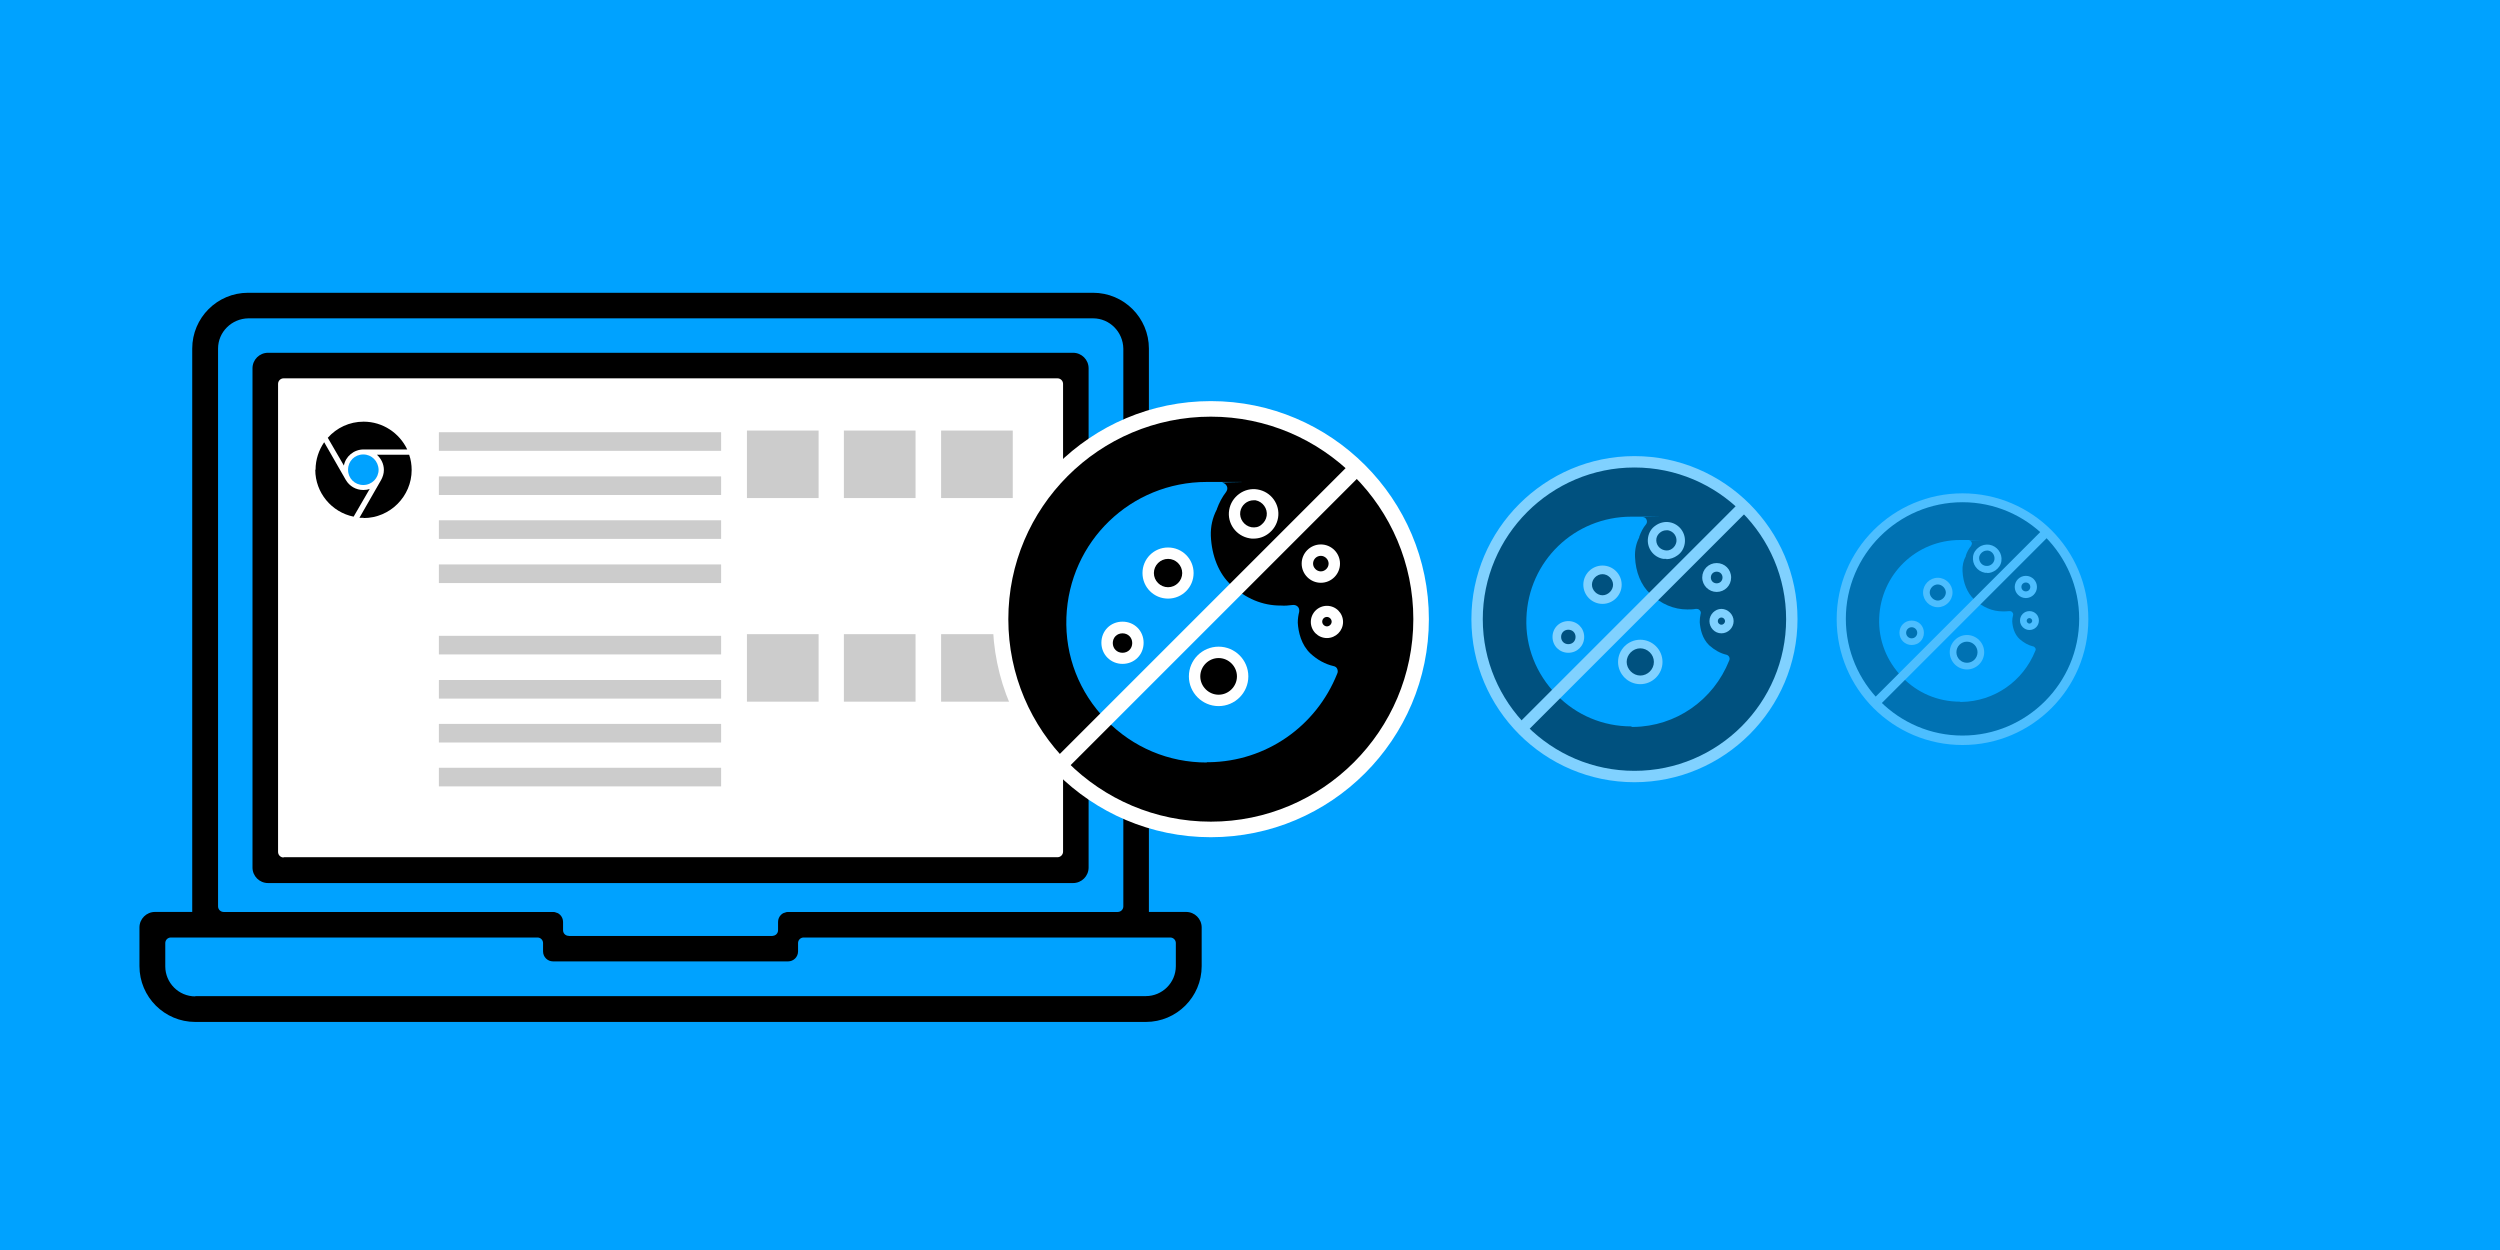 <svg width="900" height="450" viewBox="0 0 900 450" fill="none" xmlns="http://www.w3.org/2000/svg">
<rect x="0" y="0" width="900" height="450" fill="#333333" stroke="none"/>
<g clip-path="url(#clip0_1066_67497)">
<path d="M900 0H0V450H900V0Z" fill="#00A2FF"/>
<path d="M427.003 328.298H413.603V125.498C413.603 114.398 404.603 105.398 393.503 105.398H89.303C78.203 105.398 69.203 114.398 69.203 125.498V328.298H55.803C52.703 328.298 50.203 330.798 50.203 333.898V347.798C50.203 358.898 59.203 367.898 70.303 367.898H412.503C423.603 367.898 432.603 358.898 432.603 347.798V333.898C432.603 330.798 430.103 328.298 427.003 328.298Z" fill="black"/>
<path d="M204.7 336.902C203.6 336.902 202.7 336.002 202.7 334.902V331.902C202.7 329.902 201.1 328.302 199.1 328.302H80.5C79.4 328.302 78.5 327.402 78.5 326.302V125.502C78.5 119.502 83.4 114.702 89.4 114.602H393.5C399.5 114.602 404.3 119.502 404.4 125.502V326.302C404.4 327.402 403.5 328.302 402.4 328.302H283.7C281.7 328.302 280.1 329.902 280.1 331.902V334.902C280.1 336.002 279.2 336.902 278.1 336.902H204.7Z" fill="#00A2FF"/>
<path d="M80.5 125.502C80.5 120.602 84.5 116.702 89.4 116.602H393.5C398.4 116.602 402.3 120.602 402.4 125.502V328.302H283.7C280.6 328.302 278.1 330.802 278.1 333.902V336.902H204.8V333.902C204.8 330.802 202.3 328.302 199.2 328.302H80.5V125.502Z" fill="#00A2FF"/>
<path d="M70.3 358.7C64.3 358.7 59.5 353.8 59.5 347.9V339.5C59.5 338.4 60.4 337.5 61.5 337.5H193.5C194.6 337.5 195.5 338.4 195.5 339.5V342.5C195.5 344.5 197.1 346.1 199.1 346.1H283.7C285.7 346.1 287.3 344.5 287.3 342.5V339.5C287.3 338.4 288.2 337.5 289.3 337.5H421.3C422.4 337.5 423.3 338.4 423.3 339.5V347.8C423.3 353.8 418.4 358.6 412.5 358.6H70.3V358.7Z" fill="#00A2FF"/>
<path d="M421.3 347.9C421.3 352.8 417.3 356.7 412.5 356.7H70.3C65.4 356.7 61.5 352.7 61.5 347.9V339.5H193.5V342.5C193.5 345.6 196 348.1 199.1 348.1H283.7C286.8 348.1 289.3 345.6 289.3 342.5V339.5H421.3V347.9Z" fill="#00A2FF"/>
<path d="M391.898 312.3V132.6C391.898 129.5 389.398 127 386.298 127H96.498C93.398 127 90.898 129.5 90.898 132.6V312.3C90.898 315.4 93.398 317.9 96.498 317.9H386.298C389.398 317.9 391.898 315.4 391.898 312.3Z" fill="black"/>
<path d="M102.102 308.699C101.002 308.699 100.102 307.799 100.102 306.699V138.199C100.102 137.099 101.002 136.199 102.102 136.199H380.702C381.802 136.199 382.702 137.099 382.702 138.199V306.599C382.702 307.699 381.802 308.599 380.702 308.599H102.102V308.699Z" fill="white"/>
<path d="M380.702 138.199H102.102V306.599H380.702V138.199Z" fill="white"/>
<path opacity="0.2" d="M259.6 155.602H158V162.302H259.6V155.602Z" fill="black"/>
<path opacity="0.2" d="M259.6 171.5H158V178.2H259.6V171.5Z" fill="black"/>
<path opacity="0.2" d="M259.6 187.301H158V194.001H259.6V187.301Z" fill="black"/>
<path opacity="0.2" d="M259.6 203.199H158V209.899H259.6V203.199Z" fill="black"/>
<path opacity="0.2" d="M294.698 155H268.898V179.3H294.698V155Z" fill="black"/>
<path opacity="0.2" d="M329.597 155H303.797V179.3H329.597V155Z" fill="black"/>
<path opacity="0.2" d="M364.597 155H338.797V179.3H364.597V155Z" fill="black"/>
<path opacity="0.2" d="M259.6 228.898H158V235.598H259.6V228.898Z" fill="black"/>
<path opacity="0.2" d="M259.6 244.801H158V251.501H259.6V244.801Z" fill="black"/>
<path opacity="0.2" d="M259.6 260.602H158V267.302H259.6V260.602Z" fill="black"/>
<path opacity="0.2" d="M259.6 276.398H158V283.098H259.6V276.398Z" fill="black"/>
<path opacity="0.2" d="M294.698 228.301H268.898V252.601H294.698V228.301Z" fill="black"/>
<path opacity="0.2" d="M329.597 228.301H303.797V252.601H329.597V228.301Z" fill="black"/>
<path opacity="0.2" d="M364.597 228.301H338.797V252.601H364.597V228.301Z" fill="black"/>
<path d="M130.9 151.801C137.8 151.801 143.8 155.901 146.6 161.801H130.9C127.4 161.801 124.4 164.301 123.8 167.601L118 157.601C121.2 154.001 125.8 151.801 130.9 151.801Z" fill="black"/>
<path d="M136.297 169.102C136.297 172.102 133.897 174.602 130.797 174.602C127.697 174.602 125.297 172.202 125.297 169.102C125.297 166.002 127.697 163.602 130.797 163.602C133.797 163.602 136.197 166.002 136.297 169.102Z" fill="#00A2FF"/>
<path d="M113.6 169.099C113.6 165.399 114.8 161.999 116.7 159.199L124.5 172.799C125.8 174.999 128.1 176.399 130.8 176.399C131.6 176.399 132.4 176.299 133.1 175.999L127.3 185.999C119.4 184.399 113.5 177.399 113.5 169.099H113.6Z" fill="black"/>
<path d="M130.898 186.399C130.398 186.399 129.898 186.399 129.398 186.399L137.198 172.799C137.798 171.699 138.198 170.499 138.198 169.199C138.198 166.999 137.198 165.099 135.698 163.699H147.298C147.898 165.399 148.198 167.299 148.198 169.199C148.198 178.699 140.398 186.499 130.898 186.499V186.399Z" fill="black"/>
<path d="M435.895 298.599C477.703 298.599 511.595 264.707 511.595 222.899C511.595 181.091 477.703 147.199 435.895 147.199C394.087 147.199 360.195 181.091 360.195 222.899C360.195 264.707 394.087 298.599 435.895 298.599Z" fill="black"/>
<path d="M435.898 301.398C392.598 301.398 357.398 266.198 357.398 222.898C357.398 179.598 392.598 144.398 435.898 144.398C479.198 144.398 514.398 179.598 514.398 222.898C514.398 266.198 479.198 301.398 435.898 301.398ZM435.898 149.998C395.698 149.998 362.998 182.698 362.998 222.898C362.998 263.098 395.698 295.798 435.898 295.798C476.098 295.798 508.798 263.098 508.798 222.898C508.798 182.698 476.098 149.998 435.898 149.998Z" fill="white"/>
<path d="M434.401 274.5C420.701 274.5 407.901 269.1 398.301 259.3C388.501 249.3 383.401 236.2 383.901 222.3C384.901 194.9 407.101 173.5 434.401 173.5C461.701 173.5 438.201 173.5 440.101 173.8C440.801 173.9 441.401 174.4 441.701 175.1C442.001 175.8 441.801 176.5 441.401 177.1C440.001 178.9 438.901 181 438.101 183.2C438.101 183.3 438.101 183.4 438.001 183.5C436.501 186.4 435.801 189.5 435.901 192.9C436.201 200.1 438.801 206.6 443.201 210.6C448.501 215.5 454.501 218 461.001 218C467.501 218 461.101 218 461.201 218C462.501 218.1 463.801 218 465.301 217.8C466.001 217.7 466.701 217.9 467.201 218.4C467.701 218.9 467.801 219.6 467.701 220.3C467.401 221.5 467.201 222.7 467.201 224.2C467.401 227.5 468.401 232.1 471.801 235.3C474.301 237.6 477.101 239.1 480.101 239.8C480.701 239.9 481.201 240.3 481.401 240.8C481.601 241.3 481.701 241.9 481.401 242.5C473.801 261.6 455.701 274.1 435.301 274.4C435.001 274.4 434.801 274.4 434.501 274.4L434.401 274.5Z" fill="#00A2FF"/>
<path d="M434.299 177.602C409.199 177.602 388.799 197.302 387.899 222.502C387.499 235.202 392.199 247.302 401.199 256.502C410.099 265.502 421.799 270.502 434.399 270.502C446.999 270.502 434.899 270.502 435.099 270.502C453.099 270.302 469.199 259.602 476.599 243.202C473.799 242.202 471.199 240.602 468.799 238.402C464.299 234.302 463.099 228.602 462.899 224.502C462.899 224.502 462.899 224.502 462.899 224.402C462.899 223.702 462.899 223.002 462.899 222.302C462.199 222.302 461.399 222.302 460.699 222.302C453.299 222.302 446.199 219.302 440.199 213.802C434.999 209.002 431.899 201.502 431.599 193.202C431.499 189.202 432.299 185.402 433.999 181.902C434.499 180.402 435.099 179.002 435.899 177.702C435.299 177.702 434.699 177.702 434.199 177.702L434.299 177.602Z" fill="#00A2FF"/>
<path d="M420.497 215.498C415.397 215.498 411.297 211.398 411.297 206.298C411.297 201.198 415.397 197.098 420.497 197.098C425.597 197.098 429.697 201.198 429.697 206.298C429.697 211.398 425.597 215.498 420.497 215.498Z" fill="white"/>
<path d="M420.498 201.199C417.698 201.199 415.398 203.499 415.398 206.299C415.398 209.099 417.698 211.399 420.498 211.399C423.298 211.399 425.598 209.099 425.598 206.299C425.598 203.499 423.298 201.199 420.498 201.199Z" fill="black"/>
<path d="M438.7 254.197C432.8 254.197 428 249.397 428 243.497C428 237.597 432.8 232.797 438.7 232.797C444.6 232.797 449.4 237.597 449.4 243.497C449.4 249.397 444.6 254.197 438.7 254.197Z" fill="white"/>
<path d="M438.702 236.898C435.102 236.898 432.102 239.898 432.102 243.498C432.102 247.098 435.102 250.098 438.702 250.098C442.302 250.098 445.302 247.098 445.302 243.498C445.302 239.898 442.302 236.898 438.702 236.898Z" fill="black"/>
<path d="M404.1 238.997C399.9 238.997 396.5 235.697 396.5 231.397C396.5 227.097 399.8 223.797 404.1 223.797C408.4 223.797 411.7 227.097 411.7 231.397C411.7 235.697 408.4 238.997 404.1 238.997Z" fill="white"/>
<path d="M404.102 228C402.102 228 400.602 229.5 400.602 231.5C400.602 233.5 402.102 235 404.102 235C406.102 235 407.602 233.5 407.602 231.5C407.602 229.5 406.102 228 404.102 228Z" fill="black"/>
<path d="M451.302 193.9C450.802 193.9 450.302 193.9 449.902 193.8C445.002 193 441.702 188.4 442.502 183.6C442.902 181.2 444.202 179.2 446.102 177.8C448.002 176.4 450.402 175.8 452.702 176.2C457.602 177 460.902 181.6 460.102 186.4C459.702 188.8 458.402 190.8 456.502 192.2C455.002 193.3 453.202 193.9 451.302 193.9ZM451.302 180.1C449.002 180.1 446.902 181.8 446.502 184.2C446.102 186.8 447.902 189.3 450.502 189.8C451.802 190 453.102 189.8 454.102 188.9C455.102 188.1 455.802 187 456.002 185.7C456.402 183.1 454.602 180.6 452.002 180.1C451.702 180.1 451.502 180.1 451.202 180.1H451.302Z" fill="white"/>
<path d="M475.502 209.8C471.702 209.8 468.602 206.7 468.602 202.9C468.602 199.1 471.702 196 475.502 196C479.302 196 482.402 199.1 482.402 202.9C482.402 206.7 479.302 209.8 475.502 209.8ZM475.502 200.1C473.902 200.1 472.702 201.4 472.702 202.9C472.702 204.4 474.002 205.7 475.502 205.7C477.002 205.7 478.302 204.4 478.302 202.9C478.302 201.4 477.002 200.1 475.502 200.1Z" fill="white"/>
<path d="M477.698 229.698C474.498 229.698 471.898 227.098 471.898 223.898C471.898 220.698 474.498 218.098 477.698 218.098C480.898 218.098 483.498 220.698 483.498 223.898C483.498 227.098 480.898 229.698 477.698 229.698ZM477.698 222.098C476.698 222.098 475.998 222.898 475.998 223.798C475.998 224.698 476.798 225.498 477.698 225.498C478.598 225.498 479.398 224.698 479.398 223.798C479.398 222.898 478.598 222.098 477.698 222.098Z" fill="white"/>
<path d="M485.482 167.468L380.547 272.402L384.507 276.362L489.441 171.427L485.482 167.468Z" fill="white"/>
<g opacity="0.5">
<path d="M588.405 279.501C619.664 279.501 645.005 254.16 645.005 222.901C645.005 191.641 619.664 166.301 588.405 166.301C557.145 166.301 531.805 191.641 531.805 222.901C531.805 254.16 557.145 279.501 588.405 279.501Z" fill="black"/>
<path d="M588.403 281.599C556.003 281.599 529.703 255.199 529.703 222.899C529.703 190.599 556.103 164.199 588.403 164.199C620.703 164.199 647.103 190.599 647.103 222.899C647.103 255.199 620.703 281.599 588.403 281.599ZM588.403 168.299C558.303 168.299 533.803 192.799 533.803 222.899C533.803 252.999 558.303 277.499 588.403 277.499C618.503 277.499 643.003 252.999 643.003 222.899C643.003 192.799 618.503 168.299 588.403 168.299Z" fill="white"/>
<path d="M587.305 261.5C577.105 261.5 567.505 257.5 560.305 250.1C553.005 242.6 549.105 232.8 549.505 222.5C550.205 202 566.805 186 587.305 186C607.805 186 590.105 186 591.605 186.2C592.105 186.2 592.605 186.6 592.805 187.2C593.005 187.7 592.905 188.3 592.605 188.7C591.505 190 590.705 191.6 590.105 193.3V193.5C589.005 195.6 588.505 198 588.605 200.5C588.805 205.9 590.805 210.8 594.105 213.8C598.105 217.5 602.605 219.4 607.405 219.4C612.205 219.4 607.405 219.4 607.505 219.4C608.405 219.4 609.405 219.4 610.505 219.2C611.005 219.2 611.505 219.2 611.905 219.7C612.305 220.1 612.405 220.6 612.205 221.1C612.005 222 611.905 222.9 611.905 224C612.105 226.5 612.805 229.9 615.305 232.3C617.205 234 619.305 235.2 621.505 235.7C621.905 235.8 622.305 236.1 622.505 236.5C622.705 236.9 622.705 237.4 622.505 237.8C616.805 252.1 603.305 261.5 588.005 261.7C587.805 261.7 587.605 261.7 587.405 261.7L587.305 261.5Z" fill="#00A2FF"/>
<path d="M587.202 189C568.402 189 553.202 203.7 552.502 222.6C552.202 232.1 555.702 241.1 562.402 248C569.002 254.8 577.802 258.5 587.202 258.5C596.602 258.5 587.502 258.5 587.702 258.5C601.202 258.3 613.202 250.4 618.802 238.1C616.702 237.3 614.802 236.2 613.002 234.5C609.702 231.4 608.802 227.1 608.602 224.1C608.602 223.5 608.602 223 608.602 222.5C608.002 222.5 607.502 222.5 607.002 222.5C601.502 222.5 596.202 220.3 591.702 216.1C587.802 212.5 585.502 206.9 585.302 200.7C585.202 197.7 585.802 194.9 587.102 192.3C587.502 191.2 587.902 190.2 588.502 189.2C588.102 189.2 587.602 189.2 587.202 189.2V189Z" fill="#00A2FF"/>
<path d="M576.9 217.398C573.1 217.398 570 214.298 570 210.498C570 206.698 573.1 203.598 576.9 203.598C580.7 203.598 583.8 206.698 583.8 210.498C583.8 214.298 580.7 217.398 576.9 217.398Z" fill="white"/>
<path d="M576.902 206.699C574.802 206.699 573.102 208.499 573.102 210.499C573.102 212.499 574.902 214.299 576.902 214.299C578.902 214.299 580.702 212.499 580.702 210.499C580.702 208.499 578.902 206.699 576.902 206.699Z" fill="black"/>
<path d="M590.5 246.301C586.1 246.301 582.5 242.701 582.5 238.301C582.5 233.901 586.1 230.301 590.5 230.301C594.9 230.301 598.5 233.901 598.5 238.301C598.5 242.701 594.9 246.301 590.5 246.301Z" fill="white"/>
<path d="M590.502 233.398C587.802 233.398 585.602 235.698 585.602 238.298C585.602 240.898 587.902 243.198 590.502 243.198C593.102 243.198 595.402 240.998 595.402 238.298C595.402 235.598 593.102 233.398 590.502 233.398Z" fill="black"/>
<path d="M564.606 234.998C561.406 234.998 558.906 232.498 558.906 229.298C558.906 226.098 561.406 223.598 564.606 223.598C567.806 223.598 570.306 226.098 570.306 229.298C570.306 232.498 567.806 234.998 564.606 234.998Z" fill="white"/>
<path d="M564.6 226.699C563.1 226.699 562 227.799 562 229.299C562 230.799 563.1 231.899 564.6 231.899C566.1 231.899 567.2 230.799 567.2 229.299C567.2 227.799 566.1 226.699 564.6 226.699Z" fill="black"/>
<path d="M599.9 201.201C599.5 201.201 599.2 201.201 598.8 201.201C595.2 200.601 592.7 197.201 593.3 193.501C593.6 191.701 594.5 190.201 596 189.201C597.4 188.201 599.2 187.701 601 188.001C604.6 188.601 607.1 192.001 606.5 195.701C606.2 197.501 605.3 199.001 603.8 200.001C602.7 200.801 601.3 201.301 599.9 201.301V201.201ZM599.9 190.901C598.2 190.901 596.6 192.201 596.3 193.901C596 195.901 597.3 197.701 599.3 198.101C600.3 198.301 601.2 198.101 602 197.501C602.8 196.901 603.3 196.101 603.5 195.101C603.8 193.101 602.5 191.301 600.5 190.901C600.3 190.901 600.1 190.901 599.9 190.901Z" fill="white"/>
<path d="M618.005 213.099C615.205 213.099 612.805 210.799 612.805 207.899C612.805 204.999 615.105 202.699 618.005 202.699C620.905 202.699 623.205 204.999 623.205 207.899C623.205 210.799 620.905 213.099 618.005 213.099ZM618.005 205.799C616.805 205.799 615.905 206.699 615.905 207.899C615.905 209.099 616.805 209.999 618.005 209.999C619.205 209.999 620.105 209.099 620.105 207.899C620.105 206.699 619.205 205.799 618.005 205.799Z" fill="white"/>
<path d="M619.706 227.999C617.306 227.999 615.406 225.999 615.406 223.599C615.406 221.199 617.406 219.199 619.706 219.199C622.006 219.199 624.106 221.199 624.106 223.599C624.106 225.999 622.106 227.999 619.706 227.999ZM619.706 222.299C619.006 222.299 618.406 222.899 618.406 223.599C618.406 224.299 619.006 224.899 619.706 224.899C620.406 224.899 621.006 224.299 621.006 223.599C621.006 222.899 620.406 222.299 619.706 222.299Z" fill="white"/>
<path d="M625.551 181.523L547.062 260.012L550.032 262.982L628.521 184.493L625.551 181.523Z" fill="white"/>
</g>
<g opacity="0.3">
<path d="M706.505 266.603C730.64 266.603 750.205 247.038 750.205 222.903C750.205 198.768 730.64 179.203 706.505 179.203C682.37 179.203 662.805 198.768 662.805 222.903C662.805 247.038 682.37 266.603 706.505 266.603Z" fill="black"/>
<path d="M706.503 268.202C681.503 268.202 661.203 247.902 661.203 222.902C661.203 197.902 681.503 177.602 706.503 177.602C731.503 177.602 751.803 197.902 751.803 222.902C751.803 247.902 731.503 268.202 706.503 268.202ZM706.503 180.802C683.303 180.802 664.503 199.702 664.503 222.802C664.503 245.902 683.403 264.802 706.503 264.802C729.603 264.802 748.503 245.902 748.503 222.802C748.503 199.702 729.603 180.802 706.503 180.802Z" fill="white"/>
<path d="M705.605 252.602C697.705 252.602 690.305 249.502 684.805 243.802C679.205 238.002 676.205 230.502 676.505 222.502C677.105 206.702 689.905 194.402 705.605 194.402C721.305 194.402 707.805 194.402 708.905 194.602C709.305 194.602 709.705 194.902 709.805 195.302C710.005 195.702 709.805 196.102 709.605 196.502C708.805 197.502 708.105 198.702 707.705 200.002C707.705 200.002 707.705 200.102 707.705 200.202C706.805 201.802 706.405 203.702 706.505 205.602C706.705 209.802 708.205 213.502 710.705 215.802C713.805 218.602 717.205 220.102 721.005 220.102C721.705 220.102 722.505 220.102 723.305 220.002C723.705 220.002 724.105 220.002 724.405 220.402C724.705 220.702 724.805 221.102 724.705 221.502C724.505 222.202 724.405 222.902 724.405 223.702C724.505 225.602 725.105 228.302 727.105 230.102C728.605 231.402 730.205 232.302 731.905 232.702C732.205 232.702 732.505 233.002 732.705 233.302C732.905 233.602 732.905 234.002 732.705 234.302C728.305 245.302 717.905 252.502 706.105 252.702C706.005 252.702 705.805 252.702 705.705 252.702L705.605 252.602Z" fill="#00A2FF"/>
<path d="M705.603 196.801C691.103 196.801 679.403 208.201 678.803 222.701C678.503 230.001 681.303 237.001 686.503 242.301C691.603 247.501 698.403 250.401 705.703 250.401C713.003 250.401 706.003 250.401 706.103 250.401C716.503 250.301 725.803 244.101 730.003 234.701C728.403 234.101 726.903 233.201 725.503 231.901C722.903 229.501 722.203 226.201 722.103 223.901C722.103 223.501 722.103 223.101 722.103 222.701C721.703 222.701 721.303 222.701 720.803 222.701C716.503 222.701 712.503 221.001 709.003 217.801C706.003 215.101 704.203 210.701 704.003 205.901C704.003 203.601 704.403 201.401 705.403 199.401C705.703 198.601 706.003 197.801 706.503 197.001C706.203 197.001 705.803 197.001 705.503 197.001L705.603 196.801Z" fill="#00A2FF"/>
<path d="M697.605 218.6C694.705 218.6 692.305 216.2 692.305 213.3C692.305 210.4 694.705 208 697.605 208C700.505 208 702.905 210.4 702.905 213.3C702.905 216.2 700.505 218.6 697.605 218.6Z" fill="white"/>
<path d="M697.603 210.402C696.003 210.402 694.703 211.802 694.703 213.302C694.703 214.802 696.103 216.202 697.603 216.202C699.103 216.202 700.503 214.802 700.503 213.302C700.503 211.802 699.103 210.402 697.603 210.402Z" fill="black"/>
<path d="M708.106 241.002C704.706 241.002 701.906 238.202 701.906 234.802C701.906 231.402 704.706 228.602 708.106 228.602C711.506 228.602 714.306 231.402 714.306 234.802C714.306 238.202 711.506 241.002 708.106 241.002Z" fill="white"/>
<path d="M708.105 231C706.005 231 704.305 232.7 704.305 234.8C704.305 236.9 706.005 238.6 708.105 238.6C710.205 238.6 711.905 236.9 711.905 234.8C711.905 232.7 710.205 231 708.105 231Z" fill="black"/>
<path d="M688.205 232.202C685.805 232.202 683.805 230.302 683.805 227.802C683.805 225.302 685.705 223.402 688.205 223.402C690.705 223.402 692.605 225.302 692.605 227.802C692.605 230.302 690.705 232.202 688.205 232.202Z" fill="white"/>
<path d="M688.203 225.801C687.103 225.801 686.203 226.701 686.203 227.801C686.203 228.901 687.103 229.801 688.203 229.801C689.303 229.801 690.203 228.901 690.203 227.801C690.203 226.701 689.303 225.801 688.203 225.801Z" fill="black"/>
<path d="M715.403 206.203C715.103 206.203 714.803 206.203 714.603 206.203C711.803 205.703 709.903 203.103 710.303 200.303C710.503 198.903 711.303 197.803 712.403 197.003C713.503 196.203 714.903 195.903 716.203 196.103C719.003 196.603 720.903 199.203 720.503 202.003C720.303 203.403 719.503 204.503 718.403 205.303C717.503 205.903 716.503 206.303 715.403 206.303V206.203ZM715.303 198.203C714.003 198.203 712.803 199.203 712.503 200.503C712.303 202.003 713.303 203.503 714.803 203.703C715.503 203.803 716.303 203.703 716.903 203.203C717.503 202.803 717.903 202.103 718.003 201.403C718.203 199.903 717.203 198.403 715.703 198.203C715.503 198.203 715.403 198.203 715.303 198.203Z" fill="white"/>
<path d="M729.305 215.301C727.105 215.301 725.305 213.501 725.305 211.301C725.305 209.101 727.105 207.301 729.305 207.301C731.505 207.301 733.305 209.101 733.305 211.301C733.305 213.501 731.505 215.301 729.305 215.301ZM729.305 209.701C728.405 209.701 727.705 210.401 727.705 211.301C727.705 212.201 728.405 212.901 729.305 212.901C730.205 212.901 730.905 212.201 730.905 211.301C730.905 210.401 730.205 209.701 729.305 209.701Z" fill="white"/>
<path d="M730.603 226.8C728.803 226.8 727.203 225.3 727.203 223.4C727.203 221.5 728.703 220 730.603 220C732.503 220 734.003 221.5 734.003 223.4C734.003 225.3 732.503 226.8 730.603 226.8ZM730.603 222.5C730.003 222.5 729.603 223 729.603 223.5C729.603 224 730.103 224.5 730.603 224.5C731.103 224.5 731.603 224 731.603 223.5C731.603 223 731.103 222.5 730.603 222.5Z" fill="white"/>
<path d="M735.075 190.949L674.617 251.406L676.88 253.669L737.338 193.211L735.075 190.949Z" fill="white"/>
</g>
</g>
<defs>
<clipPath id="clip0_1066_67497">
<rect width="900" height="450" fill="white"/>
</clipPath>
</defs>
</svg>
